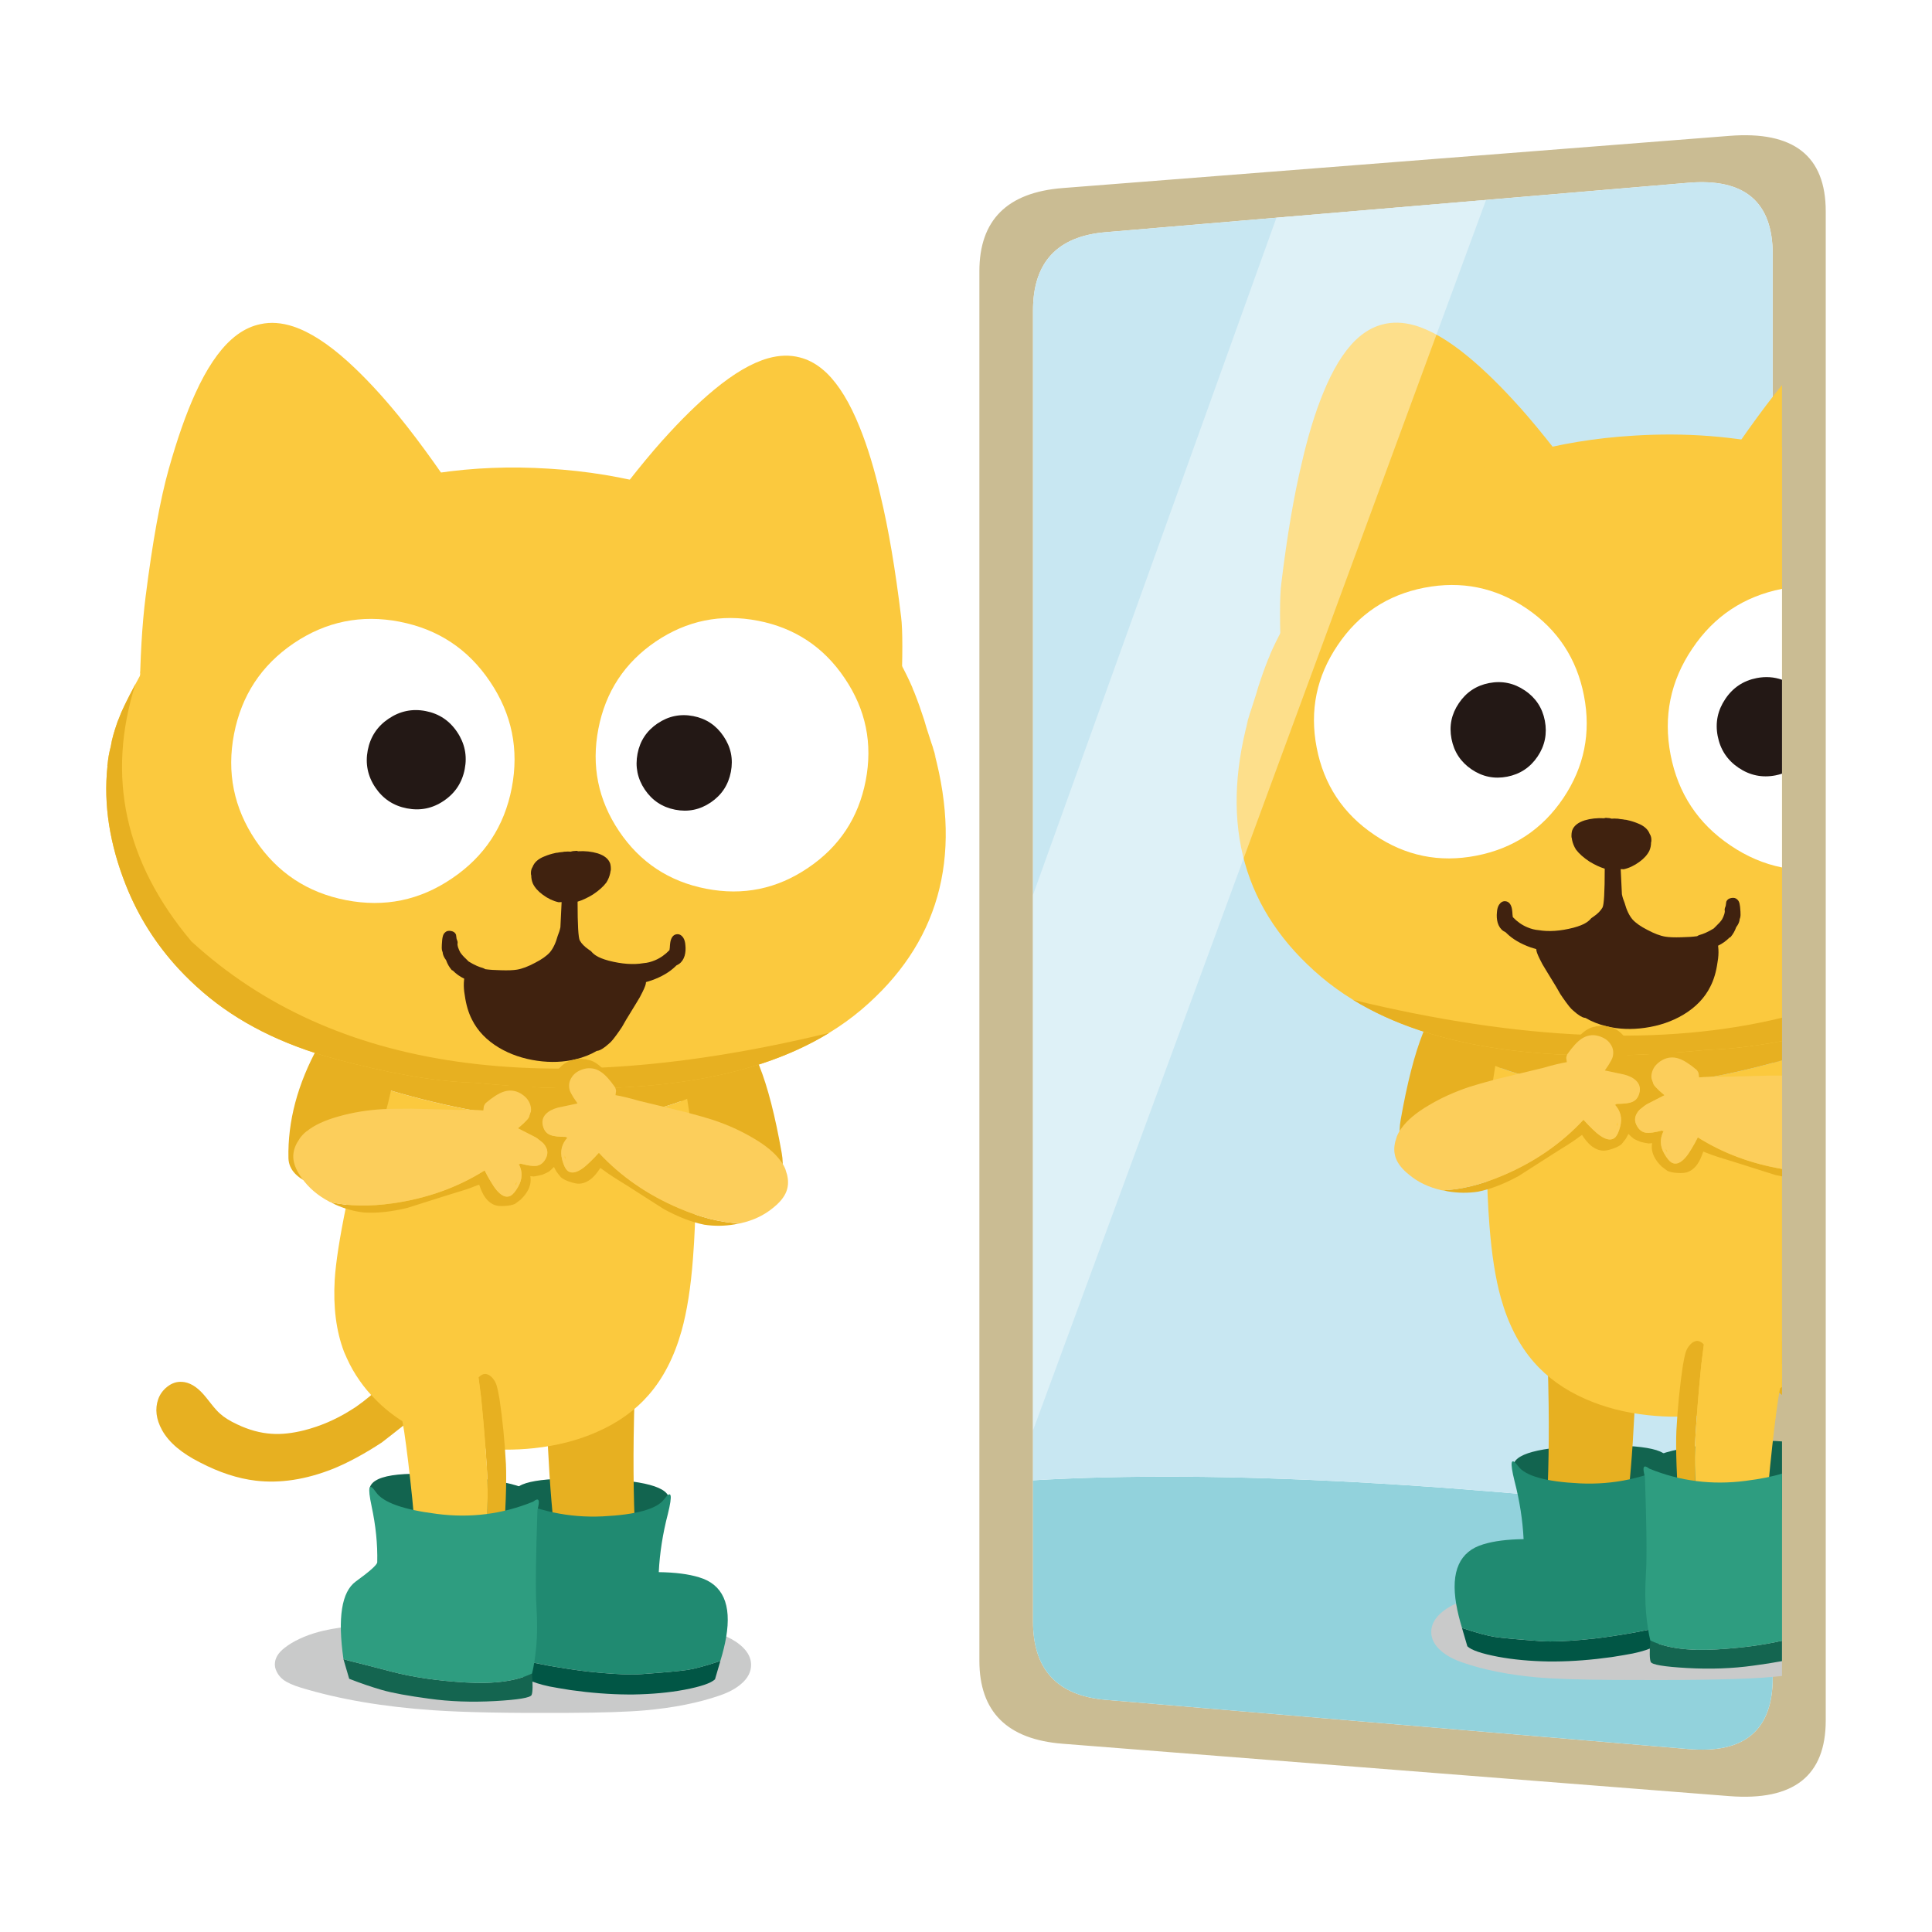 <svg fill="none" height="200" viewBox="0 0 200 200" width="200" xmlns="http://www.w3.org/2000/svg" xmlns:xlink="http://www.w3.org/1999/xlink"><clipPath id="a"><path d="m11 14h178v172h-178z"/></clipPath><path d="m0 0h200v200h-200z" fill="#fff"/><g clip-path="url(#a)"><path d="m189 21.884c0-5.739-3.322-8.347-9.967-7.819l-69.018 5.402c-5.753.447-8.629 3.318-8.629 8.611v143.844c0 5.281 2.876 8.144 8.629 8.591l69.018 5.422c6.645.516 9.967-2.1 9.967-7.839zm-5.49 4.427v147.378c0 5.415-2.909 7.872-8.731 7.372l-60.327-5.097c-5.008-.427-7.516-3.132-7.516-8.124v-135.7c0-4.98 2.508-7.681 7.516-8.103l60.327-5.118c5.822-.487 8.731 1.978 8.731 7.392z" fill="#cabc93"/><path d="m106.936 153.239v14.602c0 4.991 2.508 7.696 7.516 8.123l60.327 5.097c5.822.5 8.731-1.957 8.731-7.372v-16.267c-31.829-3.915-57.353-5.308-76.574-4.183z" fill="#92d2dc"/><path d="m183.51 157.422v-131.111c0-5.414-2.909-7.88-8.731-7.392l-60.327 5.118c-5.008.422-7.516 3.123-7.516 8.103v121.1c19.221-1.126 44.745.268 76.574 4.183z" fill="#c8e7f2"/><path d="m184.474 164.587c-3.326-.142-7.134-.175-11.453-.09-6.807.22-11.904.338-15.299.354-.899.008-1.519.02-1.863.036-.697.025-1.313.073-1.852.155-1.143.166-2.232.483-3.27.95-.717.321-1.3.707-1.746 1.154-.547.54-.822 1.129-.83 1.762-.009.744.34 1.414 1.041 2.011.555.479 1.288.873 2.204 1.186 2.228.768 4.809 1.279 7.746 1.539 1.807.159 4.461.244 7.97.26 6.158.041 12.126-.008 15.27-.227.729-.049 1.418-.11 2.078-.179v-8.903z" fill="#c9caca"/><path d="m155.547 108.28c-.086 4.455-1.119 8.322-3.104 11.604-.64 1.028-1.876 1.385-3.699 1.064-2.99-.536-4.242-2.201-3.752-4.996 1.353-7.68 3.088-12.022 5.211-13.03 3.65-.881 5.433.906 5.348 5.358z" fill="#e7b021"/><path d="m184.474 138.779-2.2 3.895c.872.686 1.605 1.263 2.2 1.734z" fill="#e7b021"/><path d="m172.587 151.431-.79 4.874-13.021.118-2.119-4.545c-.089-1.365 2.649-2.108 8.22-2.23 5.608-.13 8.18.463 7.71 1.779z" fill="#12644f"/><path d="m159.922 133.283c5.109-.71 8.273 1.515 9.497 6.682-.219 9.22-.794 16.047-1.722 20.479h-8.273c.125-.179.231-.386.312-.626.105-.345.178-.804.219-1.381.303-3.846.421-8.184.36-13.017-.032-2.783-.162-6.828-.393-12.137z" fill="#e7b021"/><path d="m151.9 170.423-.551-1.88v-.016c1.479.495 2.609.804 3.395.926.778.118 2.366.264 4.773.438.304.021.624.033.972.033 1.196 0 2.695-.098 4.498-.293.668-.077 1.353-.166 2.054-.276.713-.109 1.434-.227 2.167-.357 1.155-.215 2.35-.463 3.59-.748.085-.097-.045.293-.389 1.166-.312.756-1.438 1.341-3.379 1.751-.312.053-.64.113-.989.178-.397.065-.798.13-1.195.195-2.09.293-4.055.443-5.887.455h-.632c-1.928-.032-3.678-.195-5.242-.487-1.714-.325-2.776-.686-3.189-1.089z" fill="#015645"/><path d="m151.349 168.526c-.271-.885-.47-1.701-.599-2.449-.584-3.416.352-5.487 2.799-6.21 1.09-.337 2.48-.512 4.173-.536-.097-1.966-.409-3.972-.94-6.016-.506-2.043-.377-2.55.389-1.523.754 1.008 2.881 1.597 6.373 1.767 3.485.163 6.795-.544 9.935-2.124.453-.78.591-.682.421.292-.527 5.212-.685 8.607-.47 10.183.227 1.613.296 2.876.211 3.794-.098.918-.377 1.766-.843 2.546-1.24.281-2.439.528-3.59.748-.733.13-1.454.247-2.167.357-.701.11-1.386.199-2.054.276-1.803.195-3.302.293-4.498.293-.344 0-.668-.012-.972-.033-2.407-.174-3.995-.321-4.773-.438-.786-.118-1.92-.427-3.395-.927z" fill="#208a71"/><path d="m184.474 109.766c-6.344 1.791-12.037 2.693-17.073 2.693-3.472 0-6.632-.366-9.48-1.097-1.212-.312-2.253-.658-3.128-1.035-.575 3.428-.859 6.888-.859 10.381 0 1.901.085 3.94.251 6.117.231 3.022.624 5.536 1.187 7.543.75 2.676 1.884 4.882 3.395 6.616 1.398 1.609 3.185 2.892 5.365 3.843 1.969.869 4.14 1.425 6.506 1.677 2.042.219 4.02.199 5.928-.061 2.042-.272 3.938-.808 5.68-1.616.786-.366 1.524-.784 2.228-1.251z" fill="#fbc93e"/><path d="m184.474 104.628c-.206-.219-.413-.434-.632-.638-.96-.922-2.037-1.714-3.237-2.384-2.139-1.19-4.683-1.97-7.633-2.335-2.147-.272-4.866-.341-8.151-.203-1.637.061-2.946.219-3.926.471-1.398.365-2.488.987-3.27 1.864-.45.504-.831 1.133-1.143 1.897-.218.544-.437 1.255-.656 2.132-.405 1.621-.749 3.254-1.033 4.895.875.377 1.92.723 3.128 1.035 2.848.732 6.008 1.097 9.48 1.097 5.036 0 10.729-.898 17.073-2.693z" fill="#e7b021"/><path d="m184.474 149.217c-1.478-.125-3.46-.073-5.967.159-6.074.56-8.772 1.543-8.099 2.949l1.482 5.32 12.584-1.344v-7.088z" fill="#12644f"/><path d="m174.893 139.27c.04-.048.089-.093.141-.142.146-.146.296-.24.454-.28.114-.041.235-.049.361-.016.186.052.348.158.486.312.012.021.024.037.049.049-.017.122-.033.24-.049.362-.077.556-.15 1.125-.219 1.71-.032.259-.057.532-.077.816-.198 1.986-.369 4.118-.514 6.397-.061.971-.09 2.047-.077 3.229.032 2.591.243 5.703.64 9.33l-1.909.142c-.332-3.911-.542-7.067-.623-9.472-.053-1.486-.057-2.681-.017-3.59.126-2.344.349-4.602.673-6.775 0-.033.004-.057.016-.077.093-.553.186-.983.28-1.288.089-.272.218-.508.393-.707z" fill="#e7b021"/><path d="m184.474 141.199h-.976l-6.928-1.6c-.045-.162-.11-.296-.187-.406-.016.122-.032.24-.048.361-.077.557-.15 1.125-.219 1.71-.032.26-.057.532-.077.817-.198 1.986-.369 4.118-.514 6.397-.061.971-.09 2.047-.077 3.229.032 2.591.243 5.703.64 9.33l6.413-.894c.26-3.209.511-6.023.75-8.436.292-2.843.567-5.142.83-6.901.126-.788.26-1.511.401-2.169v-1.438z" fill="#fbc93e"/><path d="m184.474 169.85c-1.981.451-4.25.752-6.798.898-2.917.171-5.198-.138-6.835-.93-.093 1.19-.077 1.933.041 2.222.121.288 1.381.499 3.78.633 2.41.134 4.687.053 6.839-.248 1.142-.15 2.127-.308 2.969-.467v-2.116z" fill="#146550"/><path d="m184.474 152.544c-.996.313-2.256.564-3.784.755-3.464.451-6.782.029-9.958-1.267-.596-.471-.746-.191-.45.845.174 5.016.211 8.326.109 9.931-.101 1.616-.097 3.017.013 4.203.117 1.186.263 2.125.437 2.811 1.637.788 3.914 1.097 6.835.93 2.548-.15 4.813-.451 6.798-.897v-17.307z" fill="#2e9d80"/><g fill="#fbc93e"><path d="m184.474 39.856c-2.212 2.738-4.663 6.174-7.353 10.321-1.495 2.323-3.132 4.976-4.919 7.953l12.268 7.798v-26.072z"/><path d="m157.305 42.139c-1.839-2.059-3.602-3.789-5.295-5.195-2.055-1.702-3.918-2.794-5.596-3.27-1.171-.329-2.264-.357-3.277-.093-.79.199-1.54.577-2.241 1.133-.194.154-.389.325-.579.508-1.248 1.218-2.374 3.062-3.371 5.532-.835 2.055-1.56 4.439-2.18 7.149-.822 3.412-1.535 7.608-2.135 12.579-.328 2.612 0 10.837.972 24.679l4.473-3.505 31.979-22.234c-1.839-2.794-3.529-5.276-5.064-7.453-2.832-3.981-5.393-7.258-7.682-9.833z"/><path d="m184.474 46.278c-4.902-1.125-10.023-1.519-15.371-1.178-7.901.471-15.112 2.494-21.635 6.068-7.674 4.22-12.998 9.732-15.971 16.539-.049.162-.126.345-.223.552-.377.95-.713 1.901-1.017 2.847-.077.309-.332 1.109-.754 2.405-.04.126-.085.252-.129.374-.029.102-.057.203-.085.305-.102.317-.211.654-.329 1.015l.248-.678c-2.946 10.967-.43 19.829 7.548 26.588 8.127 6.872 21.412 9.399 39.846 7.575.073-.004.146-.012.219-.016.134-.013.272-.017.405-.017 2.148-.081 4.57-.381 7.253-.885v-61.494z"/></g><path d="m184.474 105.355c-12.223 2.982-27.019 2.368-44.396-1.844 8.241 5.045 20.415 6.771 36.52 5.179.073-.004.146-.012.219-.016.134-.013.272-.017.405-.017 2.148-.081 4.57-.381 7.252-.885z" fill="#e7b021"/><path d="m155.887 96.525c-.105-.053-.187-.098-.251-.142-.28-.187-.478-.475-.596-.861-.093-.333-.121-.699-.077-1.097.02-.313.093-.569.219-.768.186-.272.413-.394.672-.361.28.033.479.215.596.548.061.146.105.43.126.845.012.085.02.167.032.252.45.471.948.821 1.503 1.052.397.167.786.268 1.175.296 1.053.179 2.253.093 3.598-.252.583-.158 1.029-.333 1.329-.532.198-.126.368-.276.514-.455.093-.061.183-.126.268-.187.405-.28.705-.585.891-.91.158-.272.235-1.617.235-4.029-.49-.146-1.017-.394-1.58-.735-.616-.406-1.086-.825-1.406-1.255-.186-.305-.32-.625-.393-.971-.012-.106-.032-.207-.061-.313-.012-.252.012-.471.061-.658.166-.491.6-.845 1.297-1.068.623-.187 1.296-.26 2.017-.219.114-.041.203-.053.268-.033.186 0 .356.024.502.077.219-.02.401-.02.547 0h.077c.061.012.105.016.126.016.085.02.162.033.235.033.133.012.271.033.405.061.04-.012.073-.004.093.016.04-.012.085-.004.125.016.398.085.766.199 1.111.345.648.252 1.057.617 1.235 1.097.126.187.183.422.17.707 0 .053-.012.11-.032.171 0 .292-.057.577-.17.845-.199.418-.543.804-1.033 1.162-.523.386-1.066.642-1.629.768l-.312-.016.126 2.603c.06.305.158.601.279.894.199.731.47 1.3.815 1.71.344.378.854.735 1.531 1.08.721.386 1.345.622 1.876.707.365.061.92.085 1.657.061.648-.012 1.187-.049 1.629-.11.032-.02.06-.041.093-.061.053-.033.202-.085.454-.158.186-.061.433-.171.733-.329l.438-.252.251-.252c.271-.252.474-.479.612-.691.093-.167.17-.349.235-.548l.048-.235c0-.061-.004-.158-.016-.28.012-.073.049-.183.109-.329.021-.093.041-.24.061-.439.085-.207.255-.333.515-.378.271-.053.486.004.64.171.105.093.178.236.219.422.04.146.072.422.093.833.02.252.012.459-.033.625-.012.041-.024.085-.048.126-.012.26-.13.544-.361.845-.134.386-.332.731-.595 1.036-.033.012-.061.02-.094.033-.356.357-.749.638-1.187.845.012.041.016.089.016.142.041.366.037.768-.016 1.206-.02.126-.04.26-.061.394-.133.963-.38 1.788-.733 2.478-.583 1.182-1.523 2.161-2.816 2.933-1.166.69-2.487 1.141-3.958 1.348-1.398.199-2.723.146-3.975-.158-.814-.199-1.539-.488-2.175-.861-.114-.013-.231-.041-.345-.094-.105-.04-.287-.158-.547-.345-.312-.26-.502-.422-.563-.487-.133-.134-.32-.362-.547-.675-.259-.357-.466-.65-.611-.877l-.422-.735c-.061-.106-.417-.687-1.065-1.743-.272-.426-.491-.82-.657-1.177-.109-.219-.198-.422-.267-.613-.053-.146-.077-.272-.077-.378l-.596-.187c-1.021-.365-1.839-.845-2.455-1.442-.04-.041-.077-.077-.109-.11z" fill="#40220f"/><path d="m147.456 60.839c3.832-.743 7.361-.024 10.586 2.157 3.213 2.185 5.19 5.195 5.932 9.029.741 3.834.028 7.364-2.139 10.593-2.176 3.233-5.182 5.219-9.015 5.963-3.825.743-7.342.02-10.558-2.165-3.234-2.181-5.219-5.187-5.96-9.021-.742-3.834-.016-7.368 2.171-10.601 2.168-3.229 5.162-5.215 8.987-5.958z" fill="#fff"/><path d="m184.474 60.957c-3.946.78-7.041 2.839-9.282 6.178-2.273 3.359-3.022 7.031-2.252 11.011.77 3.98 2.832 7.108 6.19 9.37 1.698 1.153 3.481 1.913 5.344 2.283z" fill="#fff"/><path d="m184.474 70.368c-.826-.292-1.697-.353-2.617-.175-1.381.268-2.471.991-3.257 2.169-.79 1.174-1.054 2.449-.786 3.834.271 1.397.988 2.49 2.159 3.282 1.171.792 2.447 1.056 3.829.788.235-.045.458-.11.672-.179z" fill="#231815"/><path d="m157.848 71.469c1.126.764 1.819 1.808 2.074 3.14s.008 2.579-.753 3.708c-.762 1.129-1.811 1.824-3.144 2.084-1.333.26-2.561.008-3.687-.755-1.127-.764-1.819-1.816-2.079-3.16-.259-1.344-.004-2.559.758-3.688.762-1.133 1.807-1.832 3.136-2.088s2.568-.004 3.695.764z" fill="#231815"/><path d="m184.474 121.013c-3.216-.552-6.125-1.637-8.722-3.269-.207.418-.43.816-.657 1.19-.405.698-.802 1.161-1.187 1.381-.304.178-.596.186-.875.032-.231-.134-.478-.439-.75-.91-.457-.796-.478-1.584-.06-2.368-.041.021-.085.025-.126.017l-.049-.049c-.749.199-1.292.276-1.628.235-.405-.052-.726-.28-.956-.69-.26-.451-.272-.881-.033-1.3.186-.345.531-.662 1.033-.958.033-.021.288-.151.766-.394.478-.244.839-.423 1.078-.549-.158-.126-.341-.28-.547-.471-.292-.272-.49-.491-.596-.658-.239-.43-.287-.861-.142-1.3.146-.479.487-.877 1.017-1.19.563-.312 1.143-.369 1.738-.17.511.166 1.131.56 1.86 1.178-.053-.053-.097-.098-.142-.142-.417-.512-.733-.862-.956-1.052-.231-.159-.478-.289-.749-.394-.649-.358-1.212-.496-1.69-.423-.105-.02-.207-.012-.312.033-.324.012-.62.097-.891.268-.106.04-.207.105-.312.187-.061.032-.146.073-.251.125-.333.273-.6.602-.799.987-.239.407-.32.825-.235 1.256.061.45.341.934.831 1.458.105.113.207.223.312.329-.158.012-.271.036-.344.077-.219.073-.47.195-.75.361-.551.281-.964.638-1.236 1.069-.303.511-.36 1.023-.17 1.535.033.073.073.158.126.252.04.073.093.158.158.252.061.093.146.199.251.312.02.041.053.086.093.126.239.24.43.406.563.504.207.114.438.219.689.313.332.085.62.142.859.17.113-.012.223-.02.328-.032l.016.016c-.085.43-.02.873.187 1.332.178.378.454.743.83 1.097.231.179.418.321.564.422.178.086.417.146.721.187.478.053.859.053 1.142 0 .49-.106.908-.402 1.252-.894.207-.292.405-.722.596-1.287.304.114.62.236.956.361.134.061.895.305 2.285.723.907.293 2.309.736 4.209 1.333.244.056.475.101.714.15v-.768z" fill="#e7b021"/><path d="m184.474 111.347c-.344 0-.717-.004-1.134-.004l-4.991.125c-1.013-.02-1.832 0-2.456.061-.032-.219-.052-.369-.06-.454-.041-.106-.106-.208-.187-.313-.729-.618-1.349-1.008-1.859-1.178-.596-.199-1.175-.142-1.739.17-.53.313-.871.711-1.017 1.191-.145.438-.097.873.142 1.299.106.167.304.386.596.658.206.187.393.346.547.471-.239.126-.6.309-1.078.549-.478.239-.733.369-.766.394-.502.292-.842.613-1.033.958-.239.419-.231.853.033 1.3.231.406.547.638.956.691.332.04.875-.037 1.629-.236l.048.049c.041.012.085.004.126-.017-.418.784-.397 1.572.06 2.368.272.472.523.772.75.91.284.159.575.146.875-.032.385-.22.782-.679 1.187-1.381.231-.378.45-.772.657-1.19 2.593 1.632 5.502 2.721 8.723 3.269v-9.666zm-11.895 7.932-.109-.126-.049-.219.142.17v.078l.032.077-.016.016z" fill="#fcce5b"/><path d="m149.348 123.223c.166.02.34.057.514.105 1.062.179 2.115.191 3.148.033 1.293-.26 2.686-.796 4.185-1.613 1.682-1.068 2.922-1.86 3.72-2.38 1.231-.763 1.904-1.194 2.021-1.287.292-.207.568-.406.831-.597.328.495.628.861.908 1.088.457.386.94.565 1.438.54.283-.024.652-.121 1.102-.296.279-.118.498-.244.648-.37.114-.138.259-.325.434-.556.271-.443.441-.865.518-1.276.081-.499.029-.942-.162-1.336l.012-.02c.106-.016.211-.037.324-.057.223-.093.487-.223.786-.39.219-.154.414-.317.584-.483.105-.126.243-.337.413-.63.029-.053.049-.101.057-.146.073-.138.125-.26.162-.37.036-.109.065-.203.085-.284.024-.106.045-.195.057-.276.048-.544-.138-1.024-.563-1.438-.373-.345-.863-.581-1.471-.711-.316-.089-.588-.138-.819-.154-.081-.02-.198-.016-.352.012.073-.13.146-.26.219-.398.34-.634.478-1.174.425-1.625-.028-.434-.215-.82-.551-1.149-.292-.321-.632-.573-1.025-.747-.113-.025-.207-.041-.275-.057-.122-.053-.239-.086-.353-.102-.304-.089-.616-.101-.932-.024-.113-.012-.214 0-.312.053-.482.052-.988.337-1.523.848-.235.171-.442.362-.624.573-.162.24-.381.658-.652 1.263-.029.053-.061.11-.102.175.547-.784 1.046-1.324 1.495-1.621.523-.345 1.098-.442 1.722-.284.596.167 1.025.459 1.289.885.255.386.32.817.198 1.296-.056.187-.19.451-.405.792-.154.236-.288.435-.409.597.263.061.66.142 1.183.252s.806.167.843.179c.559.154.972.369 1.243.658.341.341.442.763.304 1.267-.117.455-.364.76-.745.914-.312.126-.855.191-1.633.195l-.032.057c-.037.02-.081.028-.126.016.604.65.79 1.418.551 2.303-.142.524-.304.881-.49 1.072-.231.224-.515.289-.855.195-.429-.114-.932-.455-1.503-1.023-.32-.305-.632-.63-.944-.979-2.253 2.433-5.024 4.354-8.31 5.755-2.248.963-4.339 1.479-6.272 1.556z" fill="#e7b021"/><path d="m145.098 116.769c.575-.804 1.503-1.584 2.791-2.34 1.276-.763 2.682-1.401 4.218-1.913.547-.178 1.495-.45 2.844-.812l4.854-1.174c.972-.284 1.766-.475 2.39-.577-.028-.219-.045-.373-.057-.454.012-.114.049-.228.102-.354.547-.784 1.045-1.324 1.495-1.62.522-.346 1.098-.443 1.722-.285.595.167 1.025.459 1.288.886.255.386.32.816.198 1.295-.056.187-.19.451-.405.792-.154.236-.287.435-.409.598.263.06.66.142 1.183.251.523.11.806.167.843.179.559.154.972.37 1.244.658.34.341.441.764.304 1.267-.118.455-.365.76-.746.914-.312.126-.855.191-1.633.195l-.032.057c-.037.02-.081.028-.126.016.604.65.79 1.418.551 2.303-.142.524-.304.882-.49 1.072-.231.224-.514.289-.855.195-.429-.113-.932-.454-1.503-1.023-.32-.305-.632-.63-.944-.979-2.253 2.433-5.024 4.354-8.31 5.755-2.248.963-4.339 1.479-6.271 1.556-.029.008-.069 0-.118-.016-1.309-.297-2.423-.825-3.338-1.588-.685-.54-1.139-1.097-1.366-1.662-.198-.499-.239-1.035-.121-1.608.02-.126.056-.252.105-.386.032-.118.065-.223.093-.317.122-.312.288-.605.495-.881m22.279-.203.02.012.073-.15-.012-.224-.093.204.02.077-.008.085z" fill="#fcce5b"/><path d="m153.833 20.706-21.696 1.828-25.201 70.105v55.442z" fill="#fff" fill-opacity=".4"/><path d="m29.755 170.371c-.79.532-1.22 1.105-1.288 1.714-.049.329.016.658.186.987.15.304.369.572.656.8.397.305 1.025.589 1.876.845 3.954 1.198 8.504 1.974 13.658 2.327 3.14.219 7.791.309 13.95.272 3.509-.016 6.166-.101 7.969-.26 2.937-.26 5.522-.771 7.747-1.539.916-.313 1.649-.711 2.204-1.186.705-.597 1.049-1.267 1.041-2.011-.008-.633-.284-1.222-.831-1.762-.446-.447-1.029-.829-1.746-1.154-1.041-.471-2.131-.788-3.27-.95-.539-.078-1.155-.13-1.852-.155-.344-.016-.964-.028-1.864-.036-3.391-.017-8.492-.134-15.299-.354-6.073-.117-11.162-.012-15.274.317-1.69.142-3.055.333-4.104.577-1.483.345-2.739.865-3.764 1.564z" fill="#c9caca"/><path d="m70.371 111.695c.085 4.456 1.118 8.323 3.103 11.605.64 1.027 1.876 1.385 3.699 1.064 2.99-.536 4.242-2.202 3.752-4.996-1.353-7.681-3.087-12.023-5.21-13.03-3.651-.881-5.433.906-5.348 5.357z" fill="#e7b021"/><path d="m18.832 143.051c-.531-.04-1.037.126-1.519.504-.45.358-.762.788-.94 1.3-.344 1.003-.215 2.059.393 3.168.012.012.02.032.032.061.709 1.255 2.014 2.356 3.91 3.31 1.993 1.036 3.906 1.661 5.741 1.881 2.532.304 5.21-.106 8.026-1.223 1.564-.638 3.249-1.547 5.052-2.729.089-.057 1.459-1.138 4.112-3.229l-2.22-3.936c-1.122.828-1.159.776-.109-.158-1.438 1.202-2.366 1.973-2.783 2.319-.073.061-.142.126-.203.187-.47.398-.96.771-1.471 1.129-.219.146-.433.28-.64.406-1.483.922-3.055 1.596-4.724 2.023-1.24.312-2.366.434-3.379.361-1.167-.073-2.362-.402-3.582-.987-.742-.345-1.325-.711-1.75-1.097-.251-.219-.551-.552-.907-1.003-.417-.532-.689-.869-.814-1.003-.721-.816-1.459-1.243-2.22-1.288z" fill="#e7b021"/><path d="m53.33 154.851.79 4.874 13.022.118 2.119-4.545c.089-1.365-2.65-2.108-8.22-2.23-5.607-.13-8.18.463-7.71 1.779z" fill="#12644f"/><path d="m65.991 136.699c-5.109-.71-8.273 1.515-9.497 6.682.219 9.22.794 16.048 1.722 20.479h8.273c-.126-.179-.231-.386-.312-.626-.105-.345-.178-.804-.219-1.381-.304-3.846-.421-8.184-.361-13.017.032-2.783.162-6.828.393-12.137z" fill="#e7b021"/><path d="m74.017 173.839.551-1.88v-.016c-1.479.495-2.609.804-3.395.926-.778.118-2.366.264-4.773.438-.304.021-.624.033-.972.033-1.195 0-2.694-.098-4.497-.293-.668-.077-1.353-.166-2.054-.276-.713-.109-1.434-.227-2.167-.357-1.155-.215-2.35-.463-3.59-.748-.085-.097.045.293.389 1.166.312.756 1.438 1.341 3.379 1.751.312.053.64.113.989.178.397.065.798.13 1.195.195 2.091.293 4.056.443 5.887.455h.632c1.929-.032 3.679-.195 5.243-.487 1.714-.325 2.775-.686 3.189-1.089z" fill="#015645"/><path d="m74.569 171.942c.272-.885.47-1.701.6-2.449.584-3.416-.352-5.487-2.8-6.21-1.09-.337-2.479-.512-4.173-.536.097-1.966.409-3.972.94-6.015.506-2.044.377-2.551-.389-1.524-.754 1.008-2.881 1.597-6.373 1.767-3.484.163-6.794-.544-9.934-2.124-.454-.78-.592-.682-.421.292.527 5.212.685 8.607.47 10.183-.227 1.613-.296 2.876-.211 3.794.097.918.377 1.766.843 2.546 1.24.281 2.439.528 3.59.748.733.13 1.454.247 2.167.357.701.11 1.386.199 2.054.276 1.803.195 3.302.293 4.497.293.344 0 .668-.012.972-.033 2.407-.174 3.995-.321 4.773-.438.786-.118 1.921-.427 3.395-.927z" fill="#208a71"/><path d="m71.125 113.743c-.875.377-1.92.722-3.128 1.035-2.848.731-6.008 1.097-9.48 1.097-5.089 0-10.846-.914-17.268-2.746-.855-.239-1.677-.487-2.471-.735-.146.333-.276.691-.393 1.068-.344 1.044-.741 2.644-1.187 4.797l-1.361 6.572c-.677 3.294-1.074 5.841-1.187 7.636-.166 2.843.15 5.325.956 7.449.012.02.02.049.033.077.012.02.02.049.032.077.073.179.15.358.235.532.365.817.814 1.601 1.345 2.352.458.658.985 1.288 1.58 1.881.438.451.895.869 1.377 1.255 1.053.845 2.212 1.563 3.472 2.148 1.742.805 3.634 1.345 5.68 1.617 1.908.26 3.885.28 5.927.061 2.366-.252 4.538-.808 6.507-1.678 2.18-.95 3.966-2.234 5.364-3.842 1.511-1.734 2.642-3.94 3.395-6.616.563-2.007.96-4.521 1.187-7.543.166-2.173.251-4.212.251-6.117 0-3.493-.288-6.953-.859-10.382z" fill="#fbc93e"/><path d="m65.023 102.951c-.981-.252-2.289-.407-3.926-.471-3.286-.135-6-.07-8.152.203-2.95.365-5.494 1.145-7.633 2.335-1.199.67-2.277 1.462-3.237 2.384-.563.524-1.078 1.089-1.548 1.694-.677.91-1.26 2.006-1.75 3.294.794.252 1.617.496 2.471.735 6.426 1.828 12.179 2.746 17.268 2.746 3.472 0 6.632-.366 9.481-1.097 1.211-.313 2.253-.658 3.128-1.036-.28-1.64-.624-3.273-1.033-4.894-.219-.877-.438-1.588-.656-2.132-.312-.764-.693-1.397-1.143-1.897-.782-.877-1.872-1.499-3.27-1.864z" fill="#e7b021"/><path d="m55.506 155.741-1.483 5.32-14.079-1.502-1.702-5.321c.081-1.531 3.132-2.011 9.161-1.446 6.073.56 8.772 1.543 8.099 2.949z" fill="#12644f"/><path d="m51.021 142.69c-.041-.049-.089-.093-.142-.142-.146-.146-.296-.24-.454-.28-.114-.041-.235-.049-.361-.017-.186.053-.348.159-.486.313-.012.021-.024.037-.049.049.016.122.032.24.049.361.077.557.15 1.126.219 1.71.032.26.057.533.077.817.199 1.986.369 4.118.514 6.397.061.971.089 2.047.077 3.229-.032 2.591-.243 5.703-.64 9.33l1.908.142c.332-3.912.543-7.067.624-9.472.053-1.487.057-2.681.016-3.591-.126-2.343-.348-4.601-.673-6.774 0-.033-.004-.057-.016-.078-.093-.552-.186-.982-.28-1.287-.089-.272-.219-.508-.393-.707z" fill="#e7b021"/><path d="m42.42 144.619h-1.345c.053.086.101.179.142.281.016.036.032.073.049.109-.032.012-.053.02-.061.033.02.073.041.146.061.219.207.857.401 1.844.579 2.965.259 1.755.539 4.058.831 6.901.239 2.417.49 5.227.75 8.436l6.414.894c.397-3.628.612-6.739.64-9.33.012-1.182-.016-2.258-.077-3.229-.146-2.279-.32-4.411-.514-6.397-.02-.281-.049-.553-.077-.817-.069-.585-.142-1.153-.219-1.71-.016-.122-.028-.239-.049-.361-.081.109-.142.248-.186.406l-6.928 1.6z" fill="#fbc93e"/><path d="m48.238 174.168c2.917.171 5.198-.138 6.835-.93.093 1.19.077 1.933-.041 2.222-.121.288-1.382.499-3.78.633-2.411.134-4.688.053-6.839-.247-2.151-.289-3.772-.585-4.858-.894-1.094-.317-2.232-.703-3.407-1.166l-.596-2.035c.203.065.389.118.563.163.786.195 2.269.573 4.449 1.141 2.184.569 4.74.943 7.674 1.113z" fill="#146550"/><path d="m38.465 155.907c-.433-2.015-.28-2.494.458-1.434.725 1.06 2.828 1.807 6.304 2.246 3.464.451 6.782.029 9.959-1.267.596-.471.746-.191.45.845-.174 5.016-.211 8.326-.109 9.93.101 1.617.097 3.018-.012 4.204-.117 1.186-.263 2.125-.438 2.811-1.637.788-3.914 1.097-6.835.93-2.933-.17-5.49-.544-7.674-1.113-2.18-.568-3.663-.946-4.449-1.141-.174-.045-.361-.098-.563-.163-.616-4.285-.195-6.965 1.272-8.038 1.463-1.06 2.208-1.726 2.224-1.994.045-1.86-.154-3.798-.588-5.812z" fill="#2e9d80"/><path d="m32.955 108.3c-2.147 3.899-3.18 7.766-3.095 11.604.041 1.214.932 2.136 2.674 2.774 2.856 1.036 4.773.219 5.741-2.445 2.658-7.327 3.322-11.962 1.985-13.895-2.723-2.591-5.158-1.937-7.305 1.962z" fill="#e7b021"/><g fill="#fbc93e"><path d="m41.269 43.057c-1.815-2.218-3.565-4.09-5.255-5.621-2.054-1.856-3.938-3.071-5.656-3.639-1.199-.394-2.33-.475-3.395-.244-.831.171-1.621.528-2.374 1.072-.211.154-.417.321-.624.504-1.349 1.206-2.597 3.071-3.74 5.585-.956 2.092-1.876 4.707-2.759 7.851-.883 3.14-1.681 7.555-2.398 13.241-.717 5.682-.81 13.944-.28 24.784l2.411-1.832 36.512-23.212c-1.783-2.977-3.424-5.625-4.919-7.953-2.759-4.253-5.267-7.762-7.524-10.536z"/><path d="m68.613 45.555c1.839-2.059 3.602-3.789 5.295-5.195 2.054-1.702 3.918-2.794 5.595-3.27 1.171-.329 2.265-.357 3.278-.093.79.199 1.54.577 2.24 1.133.195.154.389.325.579.508 1.248 1.218 2.374 3.062 3.371 5.532.835 2.055 1.56 4.439 2.18 7.149.822 3.412 1.536 7.608 2.135 12.579.328 2.612 0 10.836-.972 24.679l-4.473-3.505-31.979-22.234c1.839-2.795 3.529-5.276 5.064-7.453 2.832-3.981 5.393-7.258 7.682-9.833z"/><path d="m78.446 54.584c-6.519-3.574-13.731-5.593-21.635-6.068-7.953-.508-15.412.609-22.385 3.343-1.13.435-2.216.906-3.249 1.413-5.202 2.486-9.396 5.715-12.568 9.679-.17.195-.336.398-.486.605-.709.918-1.361 1.881-1.949 2.884-.081.089-.142.187-.182.301-.045.061-.081.118-.109.179-.539.889-1.009 1.807-1.406 2.754-.134.264.34-.495 1.434-2.279-2.05 3.635-3.245 5.95-3.586 6.937-.113.252-.215.52-.296.796-.109.317-.207.634-.296.951-.113.39-.203.788-.263 1.19-.162.597-.272 1.202-.328 1.816-.016.053-.024.102-.028.154 0 .033 0 .069.008.11-.413 3.952.231 8.062 1.929 12.327 1.698 4.253 4.351 7.933 7.957 11.036 3.598 3.103 8.156 5.406 13.678 6.905 5.51 1.49 10.181 2.307 14.01 2.449.138 0 .272.004.405.016l.219.017c18.434 1.819 31.715-.707 39.847-7.575 7.973-6.763 10.489-15.626 7.548-26.588l.247.678c-.117-.361-.227-.703-.328-1.016-.028-.102-.057-.203-.085-.305-.045-.122-.085-.244-.13-.374-.425-1.292-.677-2.096-.754-2.405-.304-.946-.64-1.897-1.017-2.847-.097-.207-.174-.39-.223-.552-2.974-6.807-8.298-12.319-15.971-16.539z"/></g><path d="m14.03 70.79c-.92 1.73-1.487 2.912-1.706 3.546-.113.252-.215.52-.296.796-.109.317-.207.634-.296.95-.113.39-.203.788-.263 1.19-.162.597-.272 1.202-.328 1.816-.016.053-.024.102-.028.154 0 .033 0 .069.008.11-.413 3.952.231 8.062 1.929 12.327 1.276 3.201 3.091 6.072 5.449 8.623.782.841 1.617 1.645 2.512 2.413 3.598 3.103 8.156 5.406 13.678 6.905 5.51 1.49 10.181 2.307 14.01 2.449.138 0 .271.004.405.016l.219.016c16.105 1.593 28.28-.134 36.52-5.178-29.369 7.116-51.377 3.964-66.024-9.464-6.904-8.205-8.832-17.096-5.79-26.669z" fill="#e7b021"/><path d="m70.027 99.941c.105-.053.186-.098.251-.142.28-.187.478-.475.596-.861.093-.333.121-.699.077-1.097-.02-.313-.093-.569-.219-.768-.186-.272-.413-.394-.673-.361-.28.033-.478.215-.596.548-.061.146-.105.431-.126.845-.012.085-.02.167-.033.252-.45.471-.948.82-1.503 1.052-.397.167-.786.268-1.175.296-1.053.179-2.253.093-3.598-.252-.583-.158-1.029-.333-1.329-.532-.199-.126-.369-.276-.514-.455-.093-.061-.182-.126-.267-.187-.405-.28-.705-.585-.891-.91-.158-.272-.235-1.617-.235-4.029.49-.146 1.017-.394 1.58-.735.616-.406 1.086-.825 1.406-1.255.186-.305.32-.625.393-.971.012-.106.032-.207.061-.313.012-.252-.012-.471-.061-.658-.166-.491-.6-.845-1.296-1.068-.624-.187-1.296-.26-2.018-.219-.114-.041-.203-.053-.267-.033-.186 0-.357.024-.502.077-.219-.02-.401-.02-.547 0h-.077c-.061.012-.105.016-.126.016-.085.02-.162.032-.235.032-.134.012-.272.033-.405.061-.041-.012-.073-.004-.093.016-.041-.012-.085-.004-.126.016-.397.085-.766.199-1.11.345-.648.252-1.057.617-1.236 1.097-.126.187-.182.422-.17.707 0 .053.012.11.032.171 0 .292.057.577.17.845.199.418.543.804 1.033 1.162.523.386 1.066.642 1.629.768l.312-.016-.126 2.603c-.061.305-.158.601-.28.894-.199.731-.47 1.3-.814 1.71-.344.378-.855.735-1.532 1.08-.721.386-1.345.622-1.876.707-.365.061-.92.085-1.657.061-.648-.012-1.187-.049-1.629-.11-.032-.02-.061-.04-.093-.061-.053-.032-.203-.085-.454-.158-.186-.061-.433-.171-.733-.329l-.438-.252-.251-.252c-.271-.252-.474-.479-.612-.691-.093-.167-.17-.349-.235-.548l-.049-.236c0-.061.004-.158.016-.28-.012-.073-.049-.183-.109-.329-.02-.093-.041-.24-.061-.439-.085-.207-.255-.333-.515-.378-.271-.053-.486.004-.64.171-.105.093-.178.236-.219.422-.041.146-.073.422-.093.833-.02.252-.012.459.032.625.012.041.024.085.049.126.012.26.13.544.36.845.134.386.332.731.596 1.036.032.012.061.02.093.032.356.358.75.638 1.187.845-.012.041-.016.089-.016.142-.041.366-.036.768.016 1.207.02.125.041.259.061.394.134.962.381 1.787.733 2.477.583 1.182 1.523 2.161 2.816 2.933 1.167.69 2.488 1.141 3.958 1.348 1.398.199 2.723.146 3.974-.158.814-.199 1.54-.488 2.176-.861.113-.013.231-.041.344-.094.105-.04.288-.158.547-.345.312-.26.502-.422.563-.487.134-.134.32-.362.547-.675.259-.357.466-.649.612-.877l.421-.735c.061-.106.417-.687 1.065-1.743.272-.426.49-.82.656-1.177.109-.22.199-.423.267-.614.053-.146.077-.272.077-.378l.596-.186c1.021-.366 1.839-.845 2.455-1.442.041-.041.077-.077.109-.11z" fill="#40220f"/><path d="m78.462 64.259c-3.833-.743-7.362-.024-10.587 2.157-3.213 2.185-5.19 5.195-5.931 9.029-.741 3.834-.028 7.364 2.139 10.593 2.176 3.233 5.182 5.219 9.015 5.963 3.833.743 7.341.02 10.558-2.165 3.233-2.181 5.218-5.187 5.96-9.021.741-3.834.016-7.368-2.172-10.601-2.168-3.229-5.162-5.215-8.986-5.958z" fill="#fff"/><path d="m41.386 64.361c-3.983-.772-7.649-.024-10.996 2.242-3.338 2.271-5.393 5.394-6.162 9.378-.77 3.981-.028 7.652 2.224 11.007 2.261 3.359 5.385 5.422 9.367 6.194 3.983.772 7.629.024 10.967-2.246 3.359-2.266 5.425-5.39 6.191-9.37.766-3.98.016-7.652-2.253-11.011-2.253-3.355-5.364-5.418-9.335-6.19z" fill="#fff"/><path d="m40.224 74.401c-1.171.792-1.888 1.881-2.155 3.262-.267 1.381-.008 2.681.782 3.854.79 1.174 1.88 1.897 3.27 2.165 1.39.268 2.662.008 3.829-.788 1.171-.792 1.892-1.889 2.159-3.282.267-1.381.004-2.66-.786-3.834-.79-1.178-1.876-1.901-3.257-2.169s-2.666-.004-3.837.792z" fill="#231815"/><path d="m68.07 74.888c-1.126.764-1.819 1.807-2.074 3.14-.255 1.332-.008 2.579.754 3.708.762 1.129 1.811 1.824 3.144 2.084 1.333.26 2.561.008 3.687-.755 1.126-.764 1.819-1.816 2.078-3.16s.004-2.559-.758-3.688c-.762-1.133-1.807-1.832-3.136-2.088s-2.569-.004-3.695.764z" fill="#231815"/><path d="m34.191 124.437c.158.061.312.142.47.236.98.451 1.993.731 3.035.845 1.313.085 2.8-.074 4.457-.472 1.896-.597 3.302-1.039 4.21-1.332 1.386-.418 2.147-.658 2.285-.723.332-.126.652-.244.956-.361.186.564.385.995.596 1.287.344.492.762.788 1.252.894.28.053.66.053 1.143 0 .304-.041.543-.106.721-.187.146-.106.332-.244.563-.422.377-.358.652-.723.831-1.097.207-.459.272-.906.186-1.332l.016-.017c.105.013.215.021.328.033.239-.033.527-.089.859-.171.251-.093.478-.199.689-.312.134-.094.324-.26.563-.504.041-.041.073-.085.093-.126.105-.114.186-.219.251-.313.065-.093.114-.178.158-.252.053-.093.093-.178.126-.251.186-.512.13-1.024-.17-1.536-.272-.43-.685-.784-1.236-1.068-.28-.166-.531-.288-.75-.361-.073-.041-.186-.069-.344-.078.105-.105.207-.215.312-.329.49-.524.766-1.007.831-1.458.085-.43.004-.845-.235-1.255-.199-.386-.466-.715-.798-.987-.105-.053-.186-.093-.251-.126-.105-.085-.207-.146-.312-.187-.272-.166-.567-.255-.891-.268-.105-.04-.207-.052-.312-.032-.478-.073-1.041.069-1.69.422-.272.106-.523.236-.75.394-.219.187-.539.54-.956 1.052-.041.041-.089.09-.142.142.729-.617 1.349-1.007 1.86-1.177.596-.199 1.175-.143 1.738.17.531.313.871.711 1.017 1.19.146.439.097.873-.142 1.3-.105.166-.304.386-.596.658-.207.187-.393.345-.547.471.239.126.6.309 1.078.548.478.24.733.37.766.394.502.293.843.614 1.033.959.239.418.231.853-.032 1.3-.231.406-.547.637-.956.69-.332.041-.875-.036-1.629-.235l-.049.048c-.041.013-.085.004-.126-.016.417.784.397 1.572-.061 2.368-.271.471-.523.772-.75.91-.28.158-.575.146-.875-.033-.385-.219-.782-.678-1.187-1.381-.231-.377-.45-.771-.656-1.19-2.804 1.767-5.976 2.9-9.509 3.404-2.419.345-4.574.305-6.462-.126z" fill="#e7b021"/><path d="m31.752 117.098c-.271.207-.506.451-.705.723-.053.085-.109.178-.17.28-.085.114-.15.231-.203.345-.259.524-.361 1.052-.296 1.584.073.605.369 1.259.891 1.962.689.971 1.629 1.771 2.816 2.4.041.033.077.049.109.049 1.888.431 4.039.471 6.462.126 3.537-.504 6.705-1.637 9.509-3.404.207.419.429.817.656 1.19.405.699.802 1.162 1.187 1.381.304.179.596.187.875.033.231-.134.478-.439.75-.91.458-.796.478-1.584.061-2.368.041.02.085.025.126.016l.049-.048c.75.199 1.292.276 1.629.235.405-.053.725-.28.956-.69.259-.451.272-.882.032-1.3-.186-.345-.531-.662-1.033-.959-.032-.02-.288-.15-.766-.394-.478-.243-.839-.422-1.078-.548.158-.126.34-.28.547-.471.292-.272.49-.491.596-.658.239-.431.288-.861.142-1.3-.146-.479-.486-.877-1.017-1.19-.563-.313-1.143-.369-1.738-.17-.51.166-1.13.56-1.86 1.177-.085.106-.146.208-.186.313-.012.086-.032.236-.061.455-.624-.061-1.442-.085-2.455-.061l-4.992-.126c-1.398 0-2.382.017-2.958.049-1.617.093-3.14.345-4.566.751-1.438.399-2.54.91-3.302 1.536m21.603 5.503v-.077l.142-.17-.049.219-.109.126-.016-.016.032-.078z" fill="#fcce5b"/><path d="m76.57 126.643c-.166.02-.34.057-.515.105-1.062.179-2.115.191-3.148.033-1.292-.26-2.686-.796-4.185-1.613-1.681-1.068-2.921-1.86-3.719-2.38-1.232-.763-1.904-1.194-2.022-1.287-.292-.207-.567-.407-.831-.597-.328.495-.628.861-.908 1.088-.458.386-.94.565-1.438.54-.284-.024-.652-.122-1.102-.296-.28-.118-.498-.244-.648-.37-.114-.138-.259-.325-.433-.556-.272-.443-.442-.865-.519-1.276-.081-.499-.028-.942.162-1.336l-.012-.02c-.105-.016-.211-.037-.324-.057-.223-.094-.486-.223-.786-.39-.219-.154-.413-.317-.583-.483-.105-.126-.243-.337-.413-.63-.028-.053-.049-.101-.057-.146-.073-.138-.126-.26-.162-.37-.036-.109-.065-.203-.085-.284-.024-.106-.045-.195-.057-.276-.049-.545.138-1.024.563-1.438.373-.345.863-.581 1.471-.711.316-.089.587-.138.818-.154.081-.021.199-.016.352.012-.073-.13-.146-.26-.219-.398-.34-.634-.478-1.174-.425-1.625.028-.434.215-.82.551-1.149.292-.321.632-.573 1.025-.748.113-.024.207-.04.276-.056.121-.053.239-.086.352-.102.304-.089.616-.102.932-.024.114-.013.215 0 .312.052.482.053.989.338 1.523.849.235.171.442.362.624.573.162.24.381.658.652 1.263.028.053.061.11.101.175-.547-.784-1.045-1.324-1.495-1.621-.523-.345-1.098-.442-1.722-.284-.596.166-1.025.459-1.288.885-.255.386-.32.817-.199 1.296.057.187.19.451.405.792.154.236.288.435.409.597-.263.061-.66.142-1.183.252-.523.11-.806.167-.843.179-.559.154-.972.369-1.244.658-.34.341-.442.763-.304 1.267.117.455.365.759.746.914.312.126.855.191 1.633.195l.032.057c.036.02.081.028.126.016-.604.65-.79 1.417-.551 2.303.142.524.304.881.49 1.072.231.224.514.289.855.195.429-.114.932-.455 1.503-1.023.32-.305.632-.63.944-.979 2.253 2.433 5.024 4.354 8.31 5.755 2.249.963 4.339 1.479 6.272 1.556z" fill="#e7b021"/><path d="m80.82 120.185c.207.272.373.564.494.881.028.093.061.199.093.317.053.134.085.26.105.386.117.572.077 1.108-.122 1.608-.227.569-.685 1.121-1.365 1.661-.916.76-2.03 1.292-3.338 1.588-.049.021-.089.025-.117.017-1.933-.078-4.023-.593-6.272-1.556-3.286-1.401-6.053-3.318-8.31-5.755-.308.349-.624.678-.944.978-.575.573-1.074.914-1.503 1.024-.336.093-.624.028-.855-.195-.186-.191-.348-.548-.49-1.072-.239-.886-.053-1.653.551-2.303-.045.008-.089 0-.126-.016l-.032-.057c-.778 0-1.321-.069-1.633-.195-.381-.155-.628-.459-.746-.914-.138-.504-.032-.922.304-1.267.272-.285.685-.504 1.244-.658.036-.013.316-.074.843-.179.527-.106.92-.191 1.183-.252-.117-.162-.255-.361-.409-.597-.211-.337-.348-.601-.405-.792-.121-.475-.053-.906.199-1.296.263-.426.697-.723 1.288-.885.624-.159 1.199-.061 1.722.284.45.293.948.833 1.495 1.621.053.122.085.239.101.353-.012.085-.033.236-.057.455.62.102 1.418.292 2.39.577l4.854 1.174c1.349.361 2.297.633 2.844.812 1.536.512 2.941 1.149 4.218 1.913 1.288.755 2.216 1.539 2.792 2.34m-22.288-.289.02-.077-.093-.203-.012.223.073.151.02-.013-.008-.085z" fill="#fcce5b"/></g></svg>